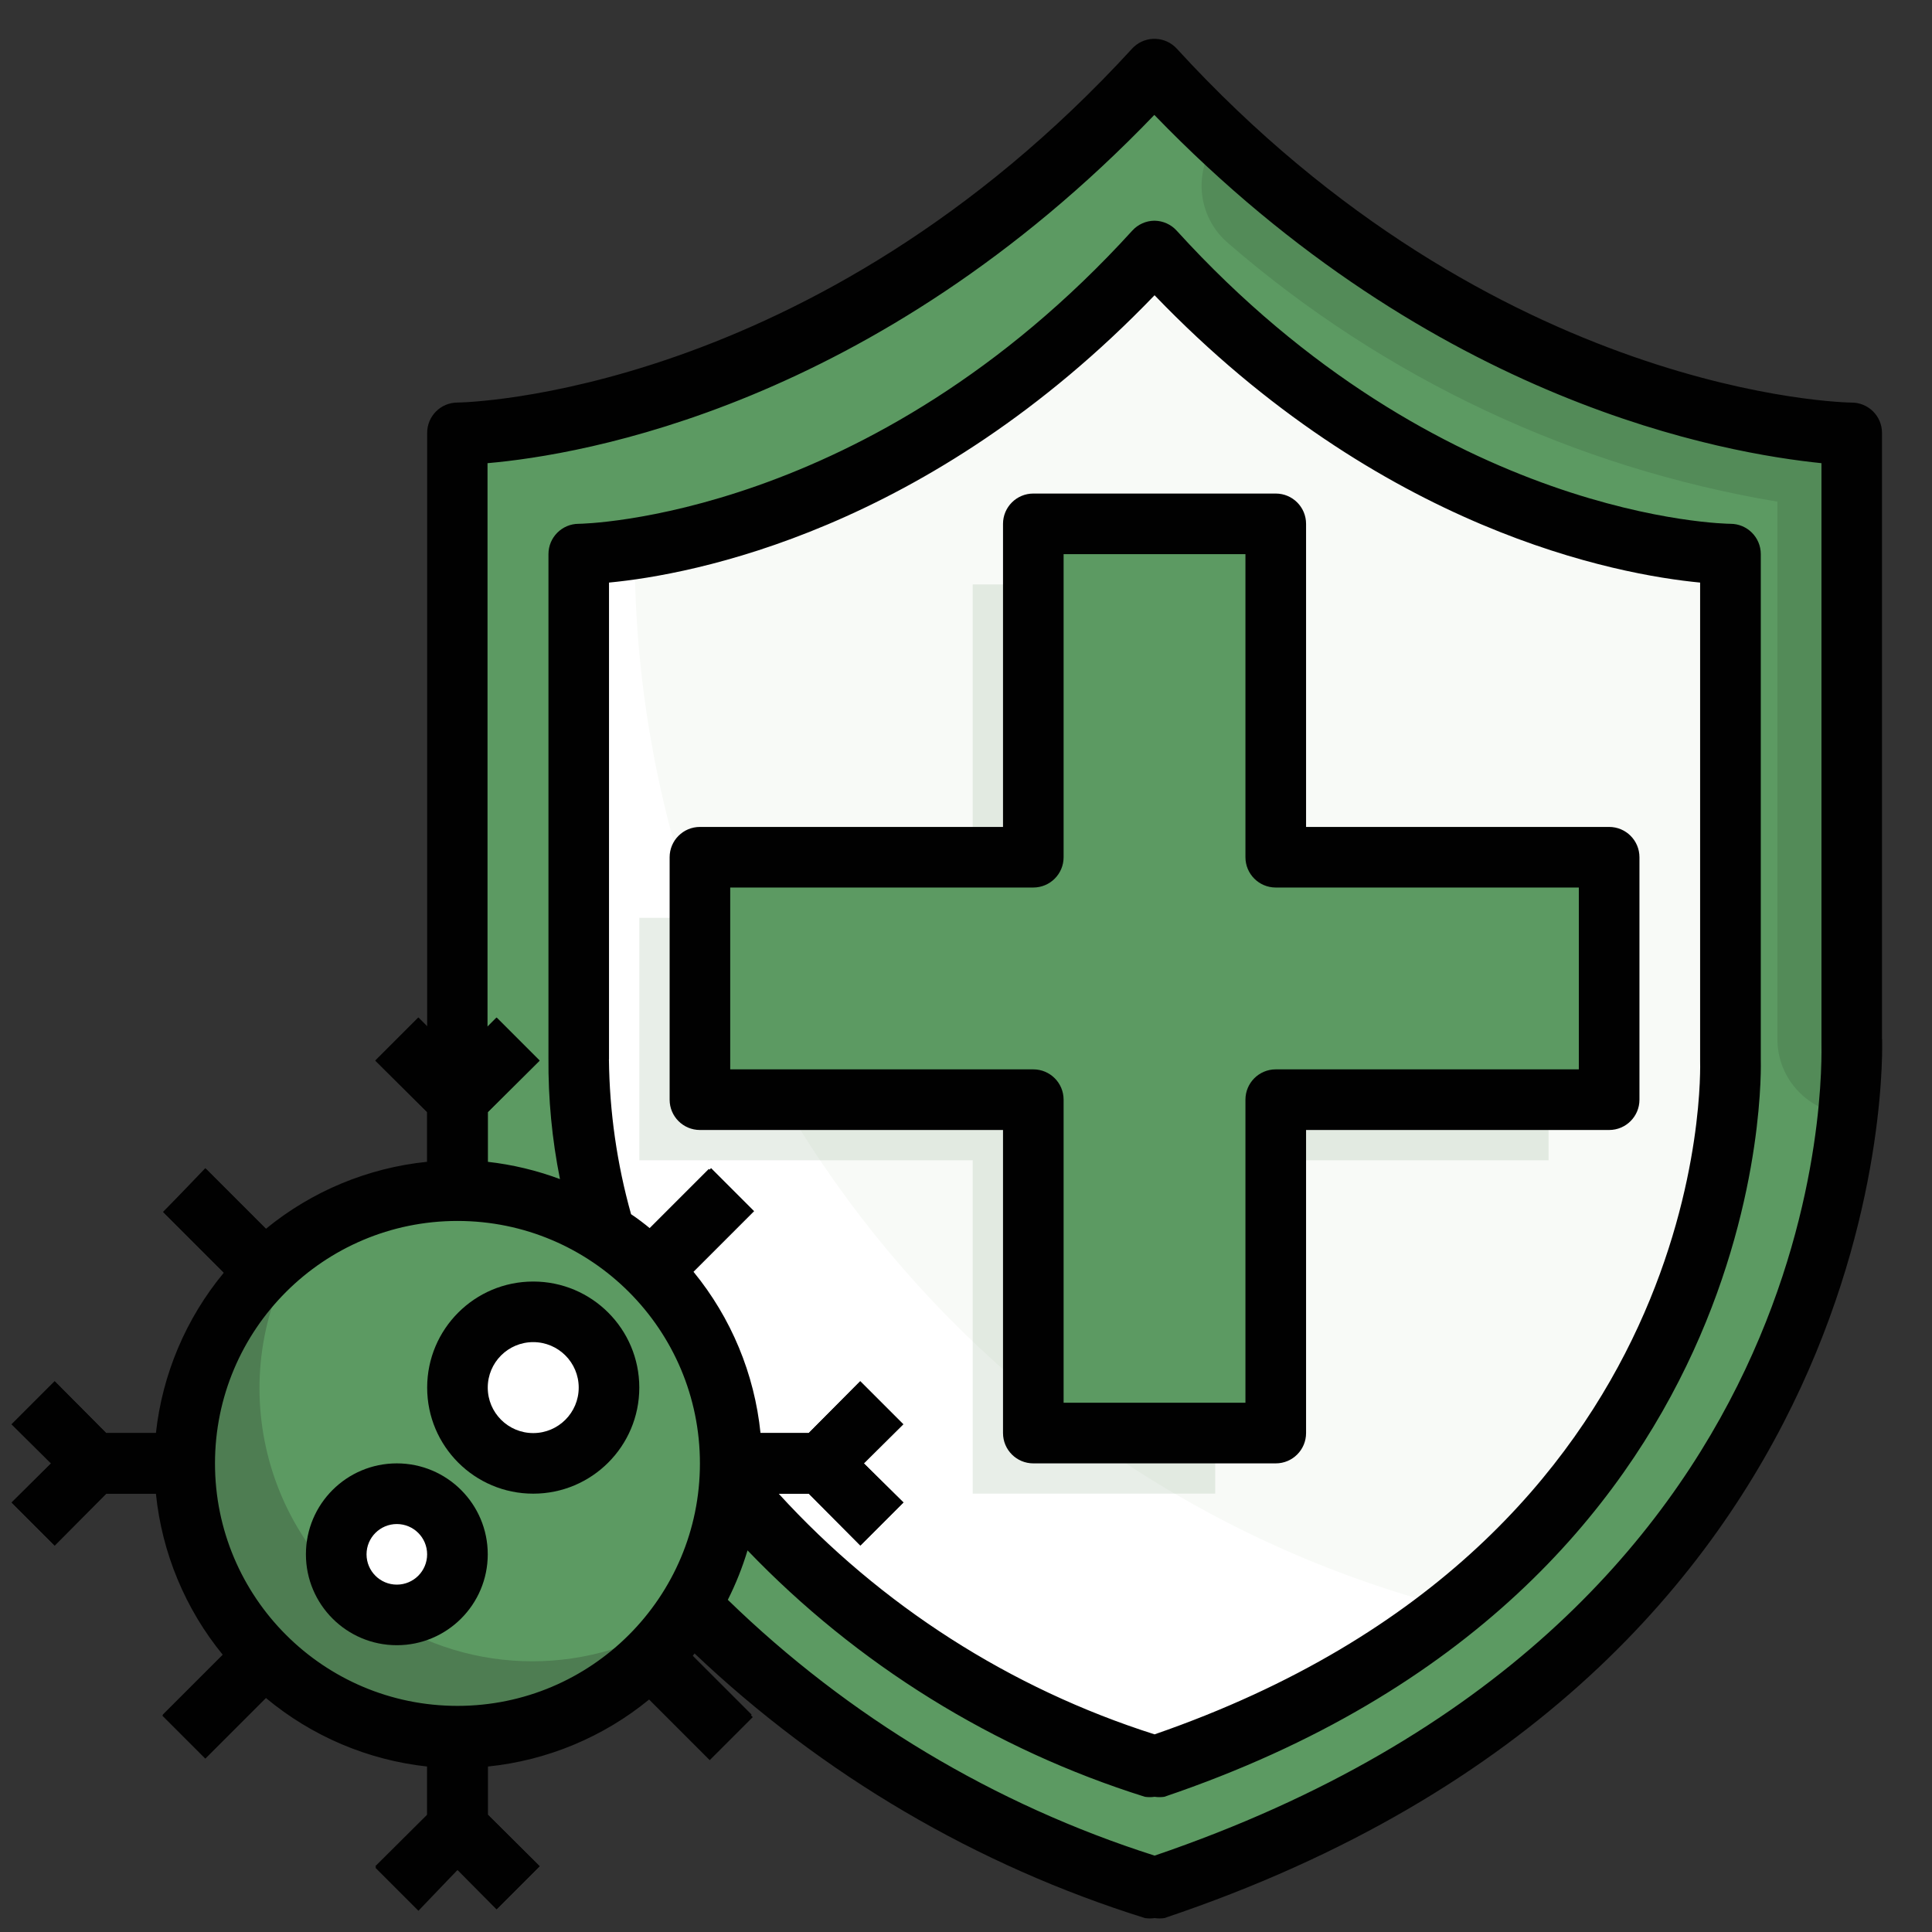 <?xml version="1.0" encoding="UTF-8"?>
<svg id="Layer_1" data-name="Layer 1" xmlns="http://www.w3.org/2000/svg" version="1.1" viewBox="0 0 500 500">
  <rect x="0" y="0" width="500" height="500" fill="#333333" stroke="none"/>
  <defs>
    <style>
      .cls-1 {
        isolation: isolate;
        opacity: .1;
      }

      .cls-1, .cls-2, .cls-3, .cls-4, .cls-5, .cls-6, .cls-7, .cls-8 {
        stroke-width: 0px;
      }

      .cls-1, .cls-4 {
        fill: #020202;
      }

      .cls-2 {
        fill: #5c9a62;
      }

      .cls-3 {
        fill: #010101;
      }

      .cls-5 {
        fill: #f8faf7;
      }

      .cls-6 {
        fill: #fff;
      }

      .cls-7, .cls-8 {
        fill: #4e7d52;
      }

      .cls-8 {
        opacity: .13;
      }
    </style>
  </defs>
  <g id="Artboard_04" data-name="Artboard 04">
    <path class="cls-2" d="M178.71,415.51c33.3,33.99,74.59,59.1,120.09,73.03,188.26-62.75,180.41-219.63,180.41-219.63V112.03s-94.13,0-180.41-94.13C212.52,112.03,118.39,112.03,118.39,112.03v156.88c-.1,5.08.08,10.16.55,15.22l7.29,24,52.48,107.39Z"/>
    <path class="cls-6" d="M188.98,383.74c21.96,28.08,56.32,55.38,109.82,73.42,155.55-52.32,149.04-183,149.04-183v-130.76s-77.81,0-149.04-78.44c-71.3,78.44-149.04,78.44-149.04,78.44v130.76c-.09,15.19,2.05,30.3,6.35,44.87l32.87,64.71Z"/>
    <path class="cls-5" d="M446.64,142.73s-77.81,0-149.04-78.44c-51.77,56.95-106.91,72.56-133.35,76.79-.04.55-.04,1.1,0,1.65-.04,128.25,86.36,240.43,210.38,273.13,44.41-34.03,70.92-86.43,72.01-142.37v-130.76Z"/>
    <path class="cls-8" d="M314.49,300.28v86.28h-62.75v-86.28h-86.28v-62.75h86.28v-86.28h62.75v86.28h86.28v62.75h-86.28Z"/>
    <path class="cls-2" d="M330.18,284.6v86.28h-62.75v-86.28h-86.28v-62.75h86.28v-86.28h62.75v86.28h86.28v62.75h-86.28Z"/>
    <circle class="cls-7" cx="118.39" cy="378.72" r="70.6"/>
    <path class="cls-2" d="M118.39,308.13c-13.96-.02-27.61,4.11-39.22,11.84-21.75,32.36-13.15,76.22,19.21,97.97,23.81,16,54.95,16,78.76,0,21.66-32.42,12.94-76.26-19.48-97.92-11.62-7.77-25.29-11.91-39.27-11.9Z"/>
    <circle class="cls-6" cx="102.7" cy="402.26" r="15.69"/>
    <circle class="cls-6" cx="138" cy="359.11" r="19.61"/>
    <g>
      <path class="cls-4" d="M126.23,449.32h-15.69v20.32l-13.41,13.33,11.14,11.14,10.12-10.2,10.12,10.2,11.14-11.14-13.41-13.33v-20.32Z"/>
      <path class="cls-4" d="M118.39,273.54l-10.12-10.2-11.14,11.14,13.41,13.33v20.32h15.69v-20.32l13.41-13.33-11.14-11.14-10.12,10.2Z"/>
      <path class="cls-4" d="M47.79,386.57v-15.69h-20.32l-13.33-13.41-11.14,11.14,10.2,10.12-10.2,10.12,11.14,11.14,13.33-13.41h20.32Z"/>
      <path class="cls-4" d="M233.77,368.61l-11.14-11.14-13.33,13.41h-20.32v15.69h20.32l13.33,13.41,11.14-11.14-10.2-10.12,10.2-10.12Z"/>
      <path class="cls-4" d="M42.13,443.74l20.69-20.69,11.09,11.09-20.69,20.69-11.09-11.09Z"/>
      <path class="cls-4" d="M162.75,323.21l20.69-20.69,11.09,11.09-20.69,20.69-11.09-11.09Z"/>
      <path class="cls-4" d="M42.22,313.61l11.09-11.09,20.69,20.69-11.09,11.09-20.69-20.69Z"/>
      <path class="cls-4" d="M162.75,434.15l11.09-11.09,20.69,20.69-11.09,11.09-20.69-20.69Z"/>
    </g>
    <path class="cls-1" d="M479.21,112.03s-82.36,0-163.63-77.03v.47c-6.96,8.24-5.92,20.57,2.33,27.52.03.03.07.06.1.09,40.3,34.86,89.42,57.96,141.98,66.75v139.08c-.01,10.43,8.17,19.03,18.59,19.53.69-6.49.9-13.01.63-19.53V112.03Z"/>
  </g>
  <g id="Layer_33" data-name="Layer 33">
    <path class="cls-3" d="M487.06,268.91V112.03c0-4.33-3.51-7.84-7.84-7.84-.94,0-92.01-1.33-174.69-91.62-2.94-3.18-7.9-3.38-11.08-.45-.15.14-.3.29-.45.45C210.24,102.85,119.25,104.18,118.39,104.18c-4.33,0-7.84,3.51-7.84,7.84v153.59l-2.27-2.27-11.14,11.14,13.41,13.33v12.86c-15.31,1.56-29.82,7.59-41.73,17.34l-15.69-15.69-10.9,11.37,15.69,15.69c-9.79,11.82-15.9,26.24-17.57,41.5h-12.86l-13.33-13.41-11.14,11.14,10.2,10.12-10.2,10.12,11.14,11.14,13.33-13.41h12.86c1.56,15.31,7.59,29.82,17.34,41.73l-15.69,15.69,11.14,11.14,15.69-15.69c11.86,9.89,26.38,16.06,41.73,17.73v12.86l-13.41,13.33,11.14,11.14,10.12-10.59,10.12,10.2,11.14-11.14-13.41-13.33v-12.47c15.31-1.56,29.82-7.59,41.73-17.34l15.69,15.69,11.14-11.14-15.69-15.69.63-.78c33.11,31.44,72.98,54.86,116.56,68.48.83.12,1.68.12,2.51,0,.83.12,1.68.12,2.51,0,191.63-64.32,185.75-226.22,185.75-227.48h0ZM118.39,441.48c-34.66,0-62.75-28.1-62.75-62.75s28.1-62.75,62.75-62.75,62.75,28.1,62.75,62.75-28.1,62.75-62.75,62.75ZM157.61,274.16v-123.39c21.41-2.04,82.52-13.33,141.19-74.36,58.67,61.03,119.86,72.32,141.19,74.36v123.78c0,1.18,4.39,123.94-141.19,174.3-37.32-11.87-70.87-33.35-97.27-62.28h7.84l13.33,13.41,11.14-11.14-10.28-10.12,10.2-10.12-11.14-11.14-13.33,13.41h-12.47c-1.56-15.31-7.59-29.82-17.34-41.73l15.69-15.69-11.14-11.14-15.69,15.69c-1.61-1.34-3.28-2.6-5.02-3.77-3.66-13.05-5.58-26.53-5.73-40.08h0ZM298.8,480.23c-41.45-13.21-79.26-35.88-110.44-66.2,2.07-4.11,3.77-8.38,5.1-12.79,28.37,29.56,63.74,51.5,102.84,63.77.83.12,1.68.12,2.51,0,.83.12,1.68.12,2.51,0,159.23-53.97,154.37-189.91,154.37-190.85v-130.76c0-4.33-3.51-7.84-7.84-7.84-.78,0-75.15-.86-143.31-75.85-1.46-1.62-3.54-2.56-5.73-2.59-2.21,0-4.32.95-5.8,2.59-67.93,74.68-142.53,75.85-143.23,75.85-4.33,0-7.84,3.51-7.84,7.84v130.37c-.09,10.53.91,21.05,2.98,31.38-6.02-2.25-12.29-3.75-18.67-4.47v-12.86l13.41-13.33-11.14-11.14-2.35,2.35V119.87c24.32-2.12,100.09-14.67,172.57-90.13,72.56,75.07,148.33,87.62,172.65,90.13v149.82c0,5.73,4.94,150.06-172.57,210.54Z"/>
    <path class="cls-3" d="M102.7,378.72c-13,0-23.53,10.54-23.53,23.53s10.54,23.53,23.53,23.53,23.53-10.54,23.53-23.53-10.54-23.53-23.53-23.53ZM102.7,410.1c-4.33,0-7.84-3.51-7.84-7.84s3.51-7.84,7.84-7.84,7.84,3.51,7.84,7.84-3.51,7.84-7.84,7.84Z"/>
    <path class="cls-3" d="M138,331.66c-15.16,0-27.45,12.29-27.45,27.45s12.29,27.45,27.45,27.45,27.45-12.29,27.45-27.45-12.29-27.45-27.45-27.45ZM138,370.88c-6.5,0-11.77-5.27-11.77-11.77s5.27-11.77,11.77-11.77,11.77,5.27,11.77,11.77-5.27,11.77-11.77,11.77Z"/>
    <path class="cls-3" d="M181.14,292.44h78.44v78.44c0,4.33,3.51,7.84,7.84,7.84h62.75c4.33,0,7.84-3.51,7.84-7.84v-78.44h78.44c4.33,0,7.84-3.51,7.84-7.84v-62.75c0-4.33-3.51-7.84-7.84-7.84h-78.44v-78.44c0-4.33-3.51-7.84-7.84-7.84h-62.75c-4.33,0-7.84,3.51-7.84,7.84v78.44h-78.44c-4.33,0-7.84,3.51-7.84,7.84v62.75c0,4.33,3.51,7.84,7.84,7.84ZM188.98,229.69h78.44c4.33,0,7.84-3.51,7.84-7.84v-78.44h47.06v78.44c0,4.33,3.51,7.84,7.84,7.84h78.44v47.06h-78.44c-4.33,0-7.84,3.51-7.84,7.84v78.44h-47.06v-78.44c0-4.33-3.51-7.84-7.84-7.84h-78.44v-47.06Z"/>
  </g>
</svg>